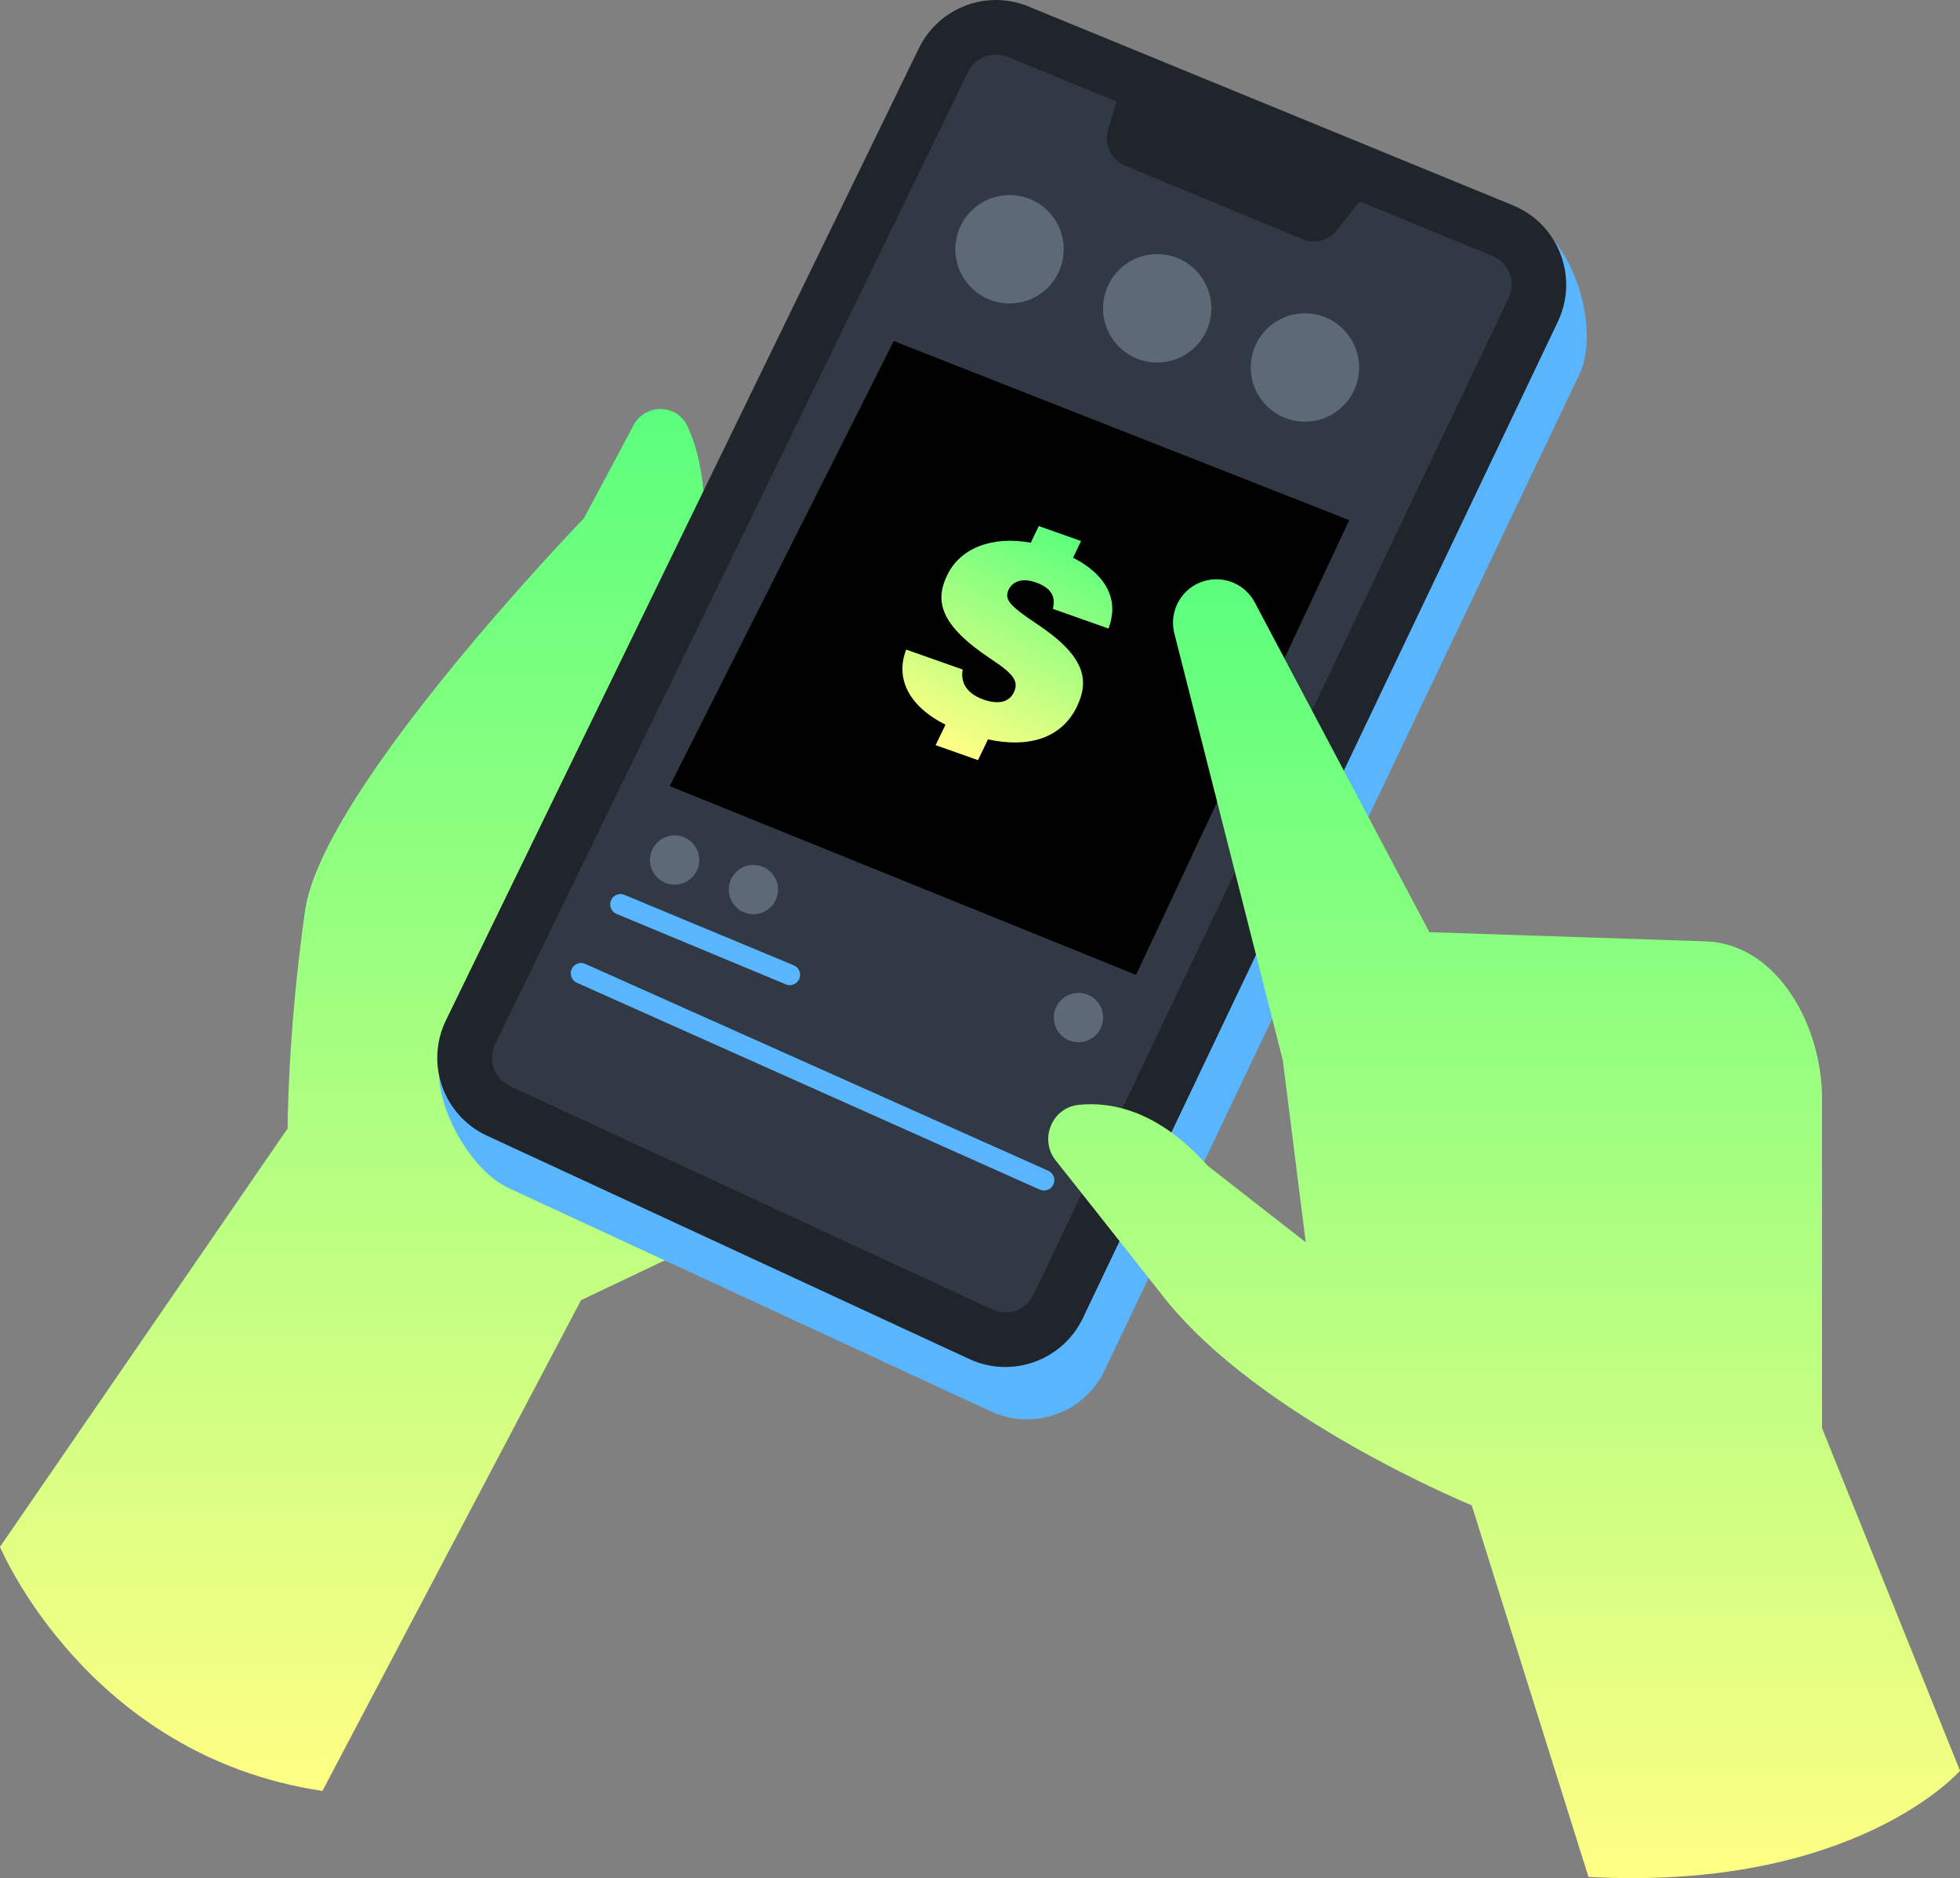 <svg xmlns="http://www.w3.org/2000/svg" xmlns:xlink="http://www.w3.org/1999/xlink" id="Layer_2" data-name="Layer 2" viewBox="0 0 196.46 188.23"><rect x="0" y="0" width="196.46" height="188.23" fill="#808080" stroke="none"/><defs><style> .cls-1 { fill: url(#linear-gradient-2); } .cls-2 { fill: #20252b; } .cls-3 { fill: #313944; } .cls-4 { fill: url(#linear-gradient-3); } .cls-5 { fill: #5d6977; } .cls-6 { fill: #5ab5ff; } .cls-7 { fill: url(#linear-gradient); } </style><linearGradient id="linear-gradient" x1="44.42" y1="179.48" x2="44.42" y2="41" gradientUnits="userSpaceOnUse"><stop offset="0" stop-color="#ffff84"></stop><stop offset="1" stop-color="#5aff7d"></stop></linearGradient><linearGradient id="linear-gradient-2" x1="150.76" y1="188.23" x2="150.76" y2="58.05" xlink:href="#linear-gradient"></linearGradient><linearGradient id="linear-gradient-3" x1="100.84" y1="76.47" x2="100.84" y2="52.45" gradientTransform="translate(34.78 -44.01) rotate(26.93) scale(.97 1.03) skewX(9.57)" xlink:href="#linear-gradient"></linearGradient></defs><g id="Layer_1-2" data-name="Layer 1"><g><g><path class="cls-7" d="M70.57,54.02s.6-6.61-1.7-11.37c-1.06-2.2-4.21-2.2-5.36-.04l-4.98,9.33s-26.21,27.08-27.95,39.31c-1.75,12.23-1.75,21.84-1.75,21.84L0,155.02s8.74,20.96,32.32,24.46l25.92-49.18,12.83-6.1,17.77-54.62-18.28-15.54Z"></path><path class="cls-6" d="M105.27,5.91l47.87,16.16c4.57,1.87,7.31,10.97,5.18,15.42l-47.61,99.86c-2.03,4.25-7.1,6.08-11.38,4.1l-48.34-22.38c-4.37-2.02-8.55-10.15-6.44-14.48L94.27,10.1c1.99-4.08,6.8-5.92,11-4.19Z"></path><path class="cls-2" d="M103.09.65l48.56,19.93c4.57,1.87,6.62,7.2,4.5,11.66l-47.61,99.86c-2.03,4.25-7.1,6.08-11.38,4.1l-48.34-22.38c-4.37-2.02-6.23-7.24-4.12-11.57L92.1,4.84c1.99-4.08,6.8-5.92,11-4.19Z"></path><path class="cls-3" d="M151.21,29.87l-47.61,99.87c-.74,1.54-2.57,2.22-4.14,1.49l-48.33-22.38c-1.6-.74-2.27-2.62-1.5-4.2L97.02,7.24c.72-1.47,2.44-2.17,4-1.53l10.9,4.47-.85,2.81c-.44,1.47.3,3.03,1.72,3.62l17.74,7.35c1.23.51,2.65.14,3.48-.9l2.28-2.87,13.29,5.45c1.67.68,2.4,2.62,1.64,4.24Z"></path><path class="cls-3" d="M83.57,119.9l-15.74-6.85c-.52-.23-.77-.84-.54-1.36.23-.52.84-.76,1.36-.54l15.74,6.85c.52.23.77.84.54,1.36-.23.52-.84.77-1.36.54Z"></path><polygon points="135.24 52.13 116.29 92.55 113.87 97.7 67.13 78.78 73.85 65.44 89.59 34.18 135.24 52.13"></polygon><circle class="cls-5" cx="101.19" cy="24.98" r="5.43"></circle><circle class="cls-5" cx="67.62" cy="86.19" r="2.47"></circle><circle class="cls-5" cx="75.52" cy="89.15" r="2.47"></circle><circle class="cls-5" cx="108.1" cy="101.98" r="2.47"></circle><circle class="cls-5" cx="115.99" cy="30.9" r="5.43"></circle><circle class="cls-5" cx="130.8" cy="36.83" r="5.43"></circle><path class="cls-6" d="M78.77,98.65l-16.97-7.06c-.53-.22-.78-.83-.56-1.35.22-.53.83-.78,1.35-.56l16.97,7.06c.53.22.78.83.56,1.35-.22.53-.83.78-1.35.56Z"></path><path class="cls-6" d="M104.22,119.22l-46.4-20.73c-.52-.23-.76-.85-.52-1.37.23-.52.85-.76,1.37-.52l46.4,20.73c.52.23.76.85.52,1.37-.23.52-.85.76-1.37.52Z"></path><path class="cls-1" d="M128.56,106.17l-10.85-42.69c-.58-2.28.76-4.61,3.02-5.26h0c1.98-.56,4.08.33,5.04,2.15l17.5,33.05,27.68.92c7.22.24,11.68,8.48,11.68,15.73v33.05l13.83,34.34s-10.52,12.09-37.24,10.64l-11.7-37.24s-21.3-8.72-30.86-20.85c-5.03-6.38-8.59-10.88-10.84-13.71-1.69-2.13-.37-5.32,2.34-5.58,3.39-.33,8.03.66,12.88,6.1l9.84,7.68-2.31-18.34Z"></path></g><g><path d="M93.78,74.68l.99-2.05c-3.89-1.98-4.99-4.8-3.94-7.53l5.67,2c-.26,1.32.44,2.42,2.06,3,1.78.63,2.68.08,3.06-.71.51-1.07.05-1.81-2.27-3.33-5.14-3.41-5.66-5.8-4.42-8.4,1.34-2.79,4.59-3.97,8.39-3.27l.8-1.67,4.24,1.5-.8,1.67c3.67,1.9,4.54,4.51,3.55,7.1l-5.57-1.97c.15-.78.3-1.94-1.71-2.65-1.53-.54-2.39.02-2.73.73-.46.96.09,1.6,2.74,3.37,4.89,3.23,5.42,5.62,4.09,8.38-1.57,3.19-4.89,4.12-8.9,3.25l-1,2.08-4.24-1.5Z"></path><path class="cls-4" d="M93.78,74.68l.99-2.05c-3.89-1.98-4.99-4.8-3.94-7.53l5.67,2c-.26,1.32.44,2.42,2.06,3,1.78.63,2.68.08,3.06-.71.51-1.07.05-1.81-2.27-3.33-5.14-3.41-5.66-5.8-4.42-8.4,1.34-2.79,4.59-3.97,8.39-3.27l.8-1.67,4.24,1.5-.8,1.67c3.67,1.9,4.54,4.51,3.55,7.1l-5.57-1.97c.15-.78.3-1.94-1.71-2.65-1.53-.54-2.39.02-2.73.73-.46.96.09,1.6,2.74,3.37,4.89,3.23,5.42,5.62,4.09,8.38-1.57,3.19-4.89,4.12-8.9,3.25l-1,2.08-4.24-1.5Z"></path></g></g></g></svg>
